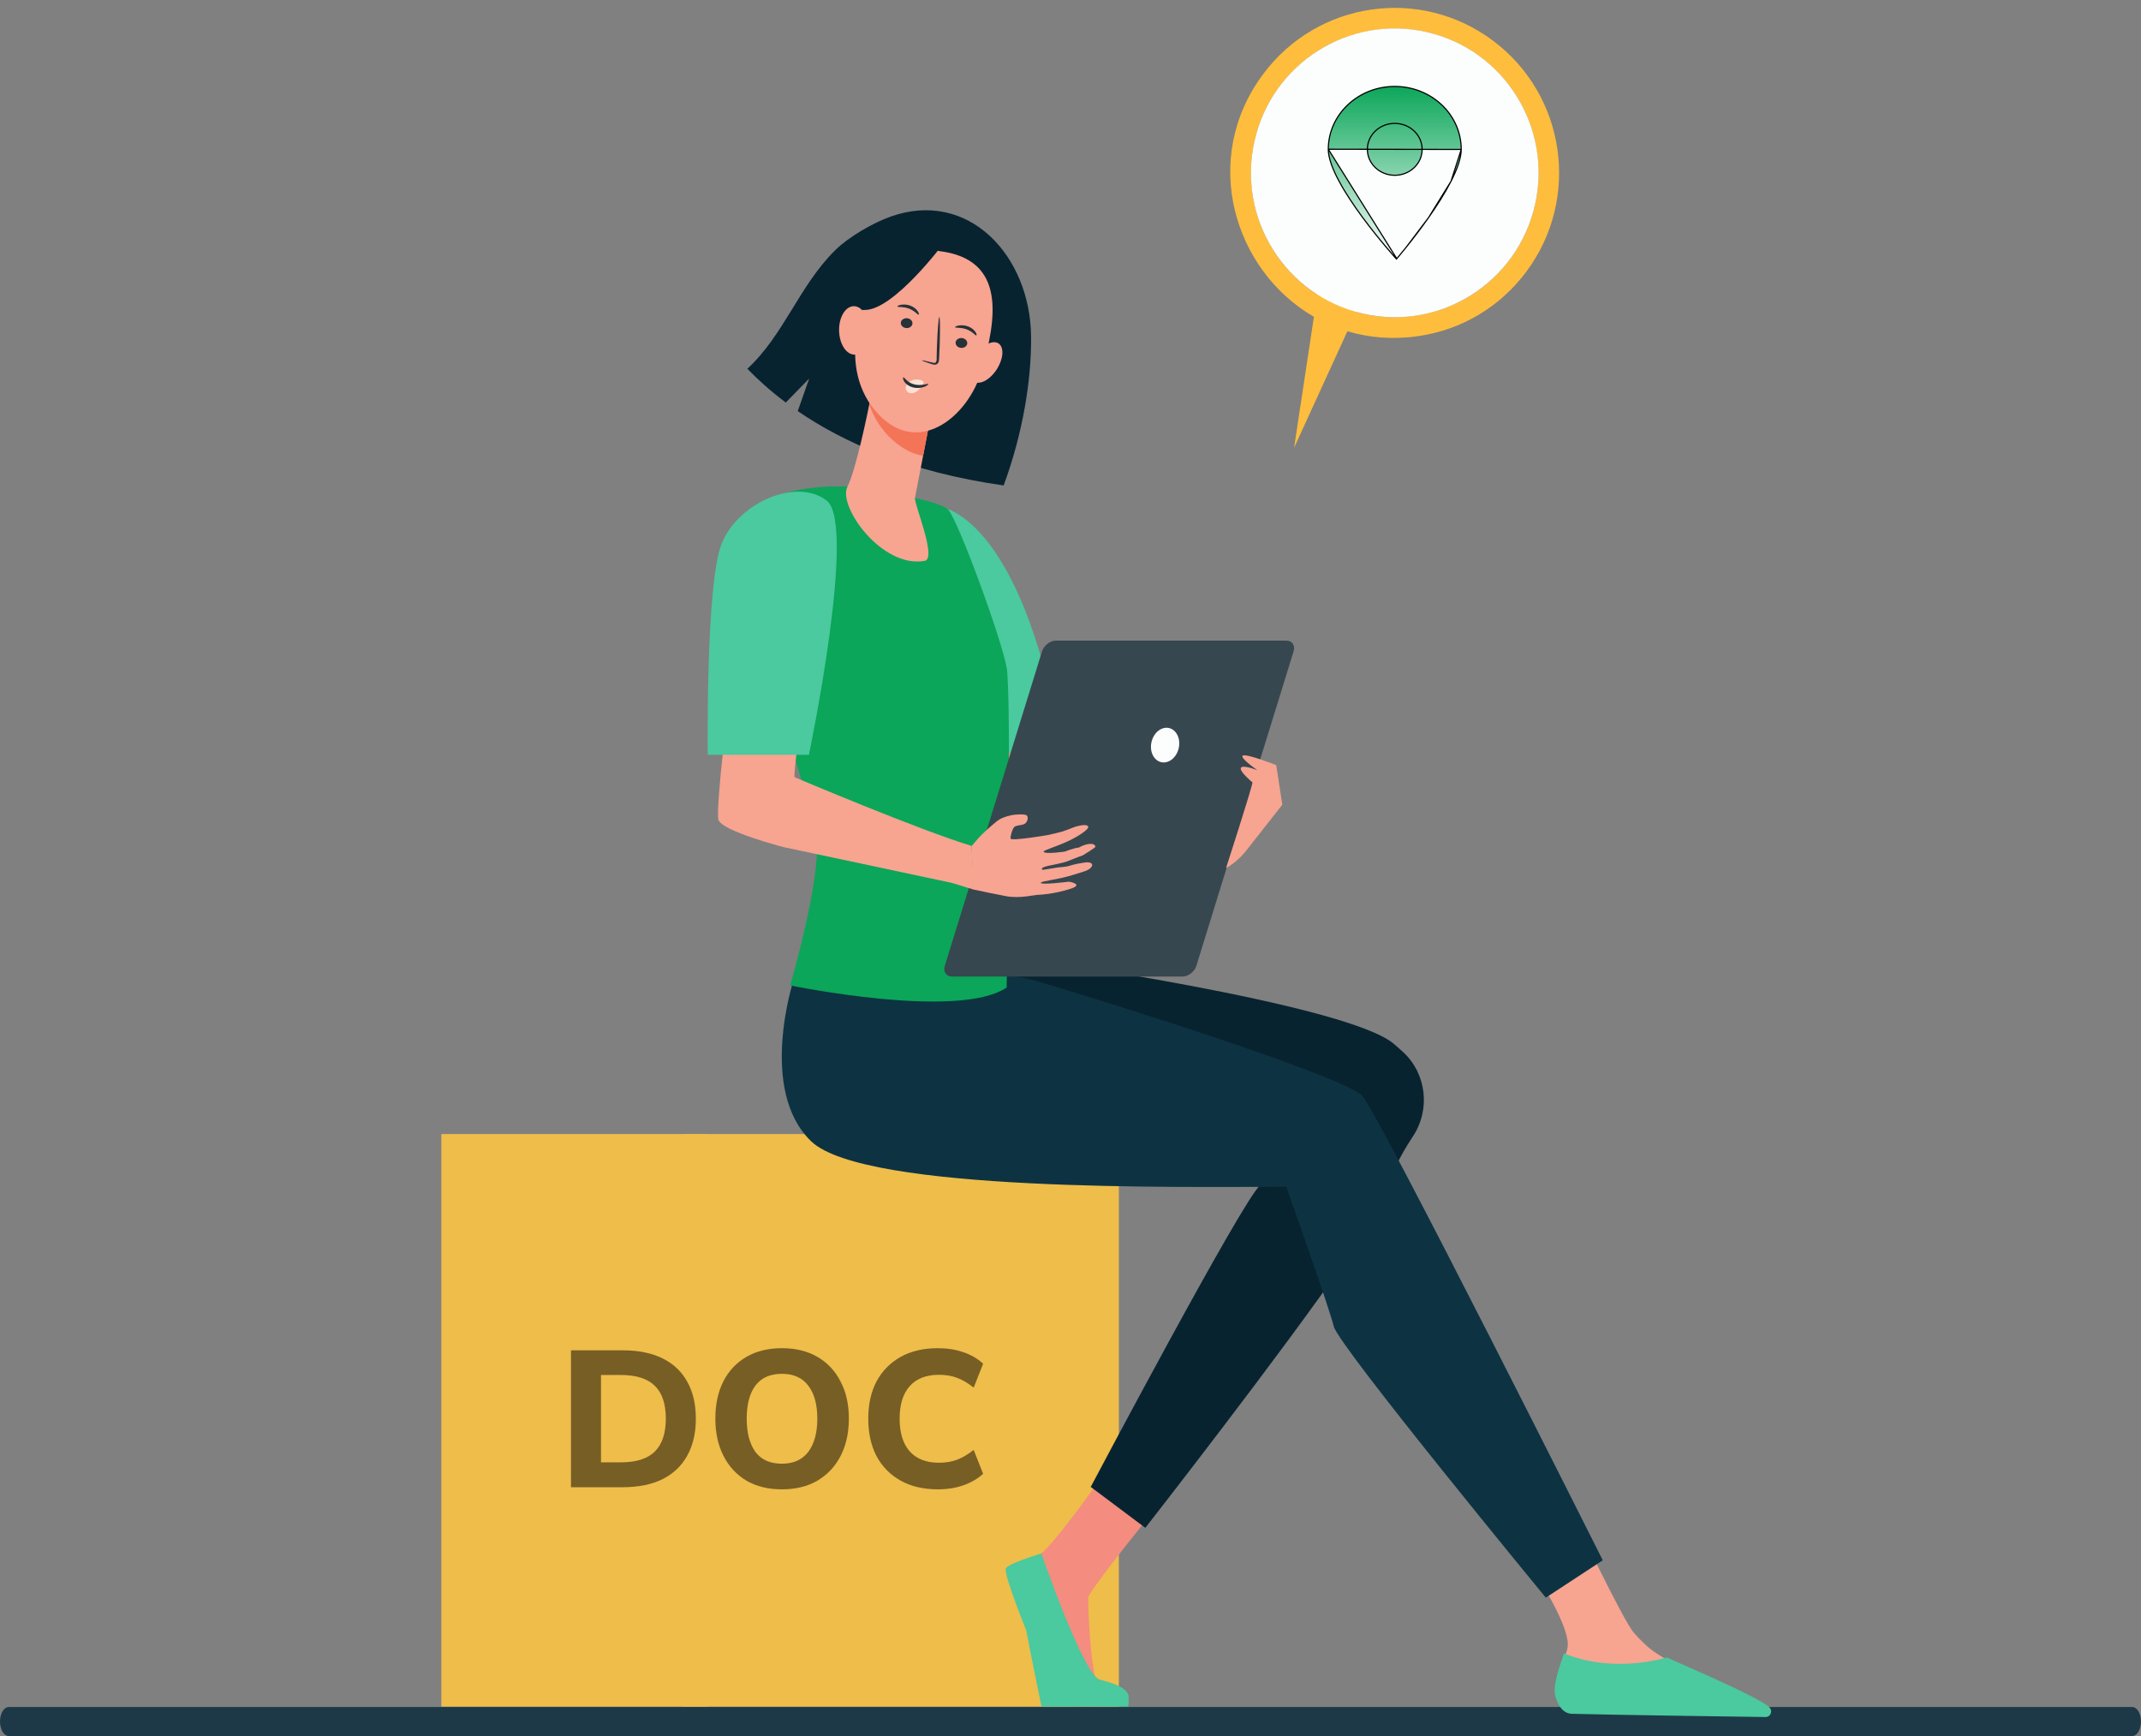 <svg width="370" height="300" viewBox="0 0 370 300" fill="none" xmlns="http://www.w3.org/2000/svg">
<rect x="0" y="0" width="370" height="300" fill="#808080" stroke="none"/>
<path d="M368.479 294.983H1.521C0.68 294.983 -1.95837e-05 296.106 -1.95837e-05 297.492C-1.95837e-05 298.878 0.68 300 1.521 300H368.479C369.32 300 370 298.878 370 297.492C370 296.106 369.32 294.983 368.479 294.983Z" fill="#1D3947"/>
<path d="M117.89 195.973H193.358V294.917H117.89V195.973Z" fill="#EEBD4A"/>
<path d="M76.273 195.973H122.278V294.917H76.273V195.973Z" fill="#EEBD4A"/>
<path d="M181.043 124.132L186.895 140.774C186.895 140.774 172.386 144.529 172.019 144.652C171.653 144.777 168.482 128.261 168.482 128.261L181.043 124.132Z" fill="#F48C7F"/>
<path d="M198.833 261.775C198.833 261.775 188.134 274.942 188.061 276.086C187.991 277.232 188.486 289.736 189.759 290.879C191.032 292.025 194.771 292.836 193.568 294.126C192.66 295.099 185.671 294.892 181.039 294.63C179.686 294.552 177.99 283.484 177.455 281.857C176.676 279.494 174.786 274.172 175.494 272.524C175.839 271.722 177.487 270.073 179.809 268.533C182.251 266.913 191.595 253.573 191.595 253.573L198.833 261.775Z" fill="#F48C7F"/>
<path d="M179.963 268.458C179.963 268.458 187.149 289.219 189.961 290.221C190.708 290.488 194.292 291.162 194.968 292.789C195.172 293.279 194.968 294.915 194.968 294.915H179.992C179.992 294.915 178.097 285.767 177.35 281.748C177.35 281.748 173.385 271.928 173.825 271.035C174.264 270.144 179.963 268.458 179.963 268.458Z" fill="#4BC99F"/>
<path d="M262.926 268.098C262.926 268.098 271.665 280.723 270.895 284.717C270.484 286.856 268.65 289.654 269.701 291.666C270.752 293.678 271.955 294.181 271.955 294.181L299.212 294.63C300.697 294.655 299.716 293.675 298.518 292.773C296.559 291.297 294.977 290.322 288.717 287.221C288.309 287.018 286.822 286.05 286.286 285.715C284.927 284.865 283.563 283.527 282.387 282.188C280.43 279.957 271.824 261.771 271.824 261.771L262.926 268.098Z" fill="#F7A491"/>
<path d="M231.32 190.218C231.32 190.218 220.5 202.89 217.74 204.897C214.98 206.905 188.497 256.952 188.497 256.952L197.932 264.022C197.932 264.022 221.601 233.735 232.718 217.536C242.117 203.838 238.656 204.706 244.183 196.369C247.224 191.778 246.534 185.572 242.524 181.849C242.024 181.387 241.482 180.901 240.892 180.398C232.709 173.401 176.629 165.524 176.629 165.524L140.758 169.129C140.758 169.129 170.064 190.218 171.158 190.78C172.253 191.341 211.63 197.235 212.452 197.235C213.271 197.233 231.32 190.218 231.32 190.218Z" fill="#082330"/>
<path d="M137.115 169.452C137.115 169.452 130.961 188.394 140.19 197.232C149.419 206.072 204.249 205.09 222.296 205.09C222.296 205.09 229.679 225.856 230.498 229.223C231.318 232.591 267.141 276.088 267.141 276.088L276.985 269.633C276.985 269.633 238.427 192.744 235.419 189.376C232.412 186.009 189.478 172.539 178.814 169.452C168.151 166.364 137.115 169.452 137.115 169.452Z" fill="#0D3342"/>
<path d="M178.067 107.883C171.537 89.651 163.575 87.922 163.575 87.922L169.642 131.84C173.794 130.676 179.198 128.083 183.345 126.883C181.969 120.268 179.892 112.977 178.067 107.883Z" fill="#4BC99F"/>
<path d="M146.625 84.094C146.625 84.094 134.239 83.283 129.341 88.776C124.44 94.27 140.208 137.719 141.1 144.709C141.99 151.699 136.559 170.286 136.559 170.286C136.559 170.286 165.652 176.308 173.966 170.649C173.966 170.649 174.858 120.38 173.966 115.386C173.076 110.392 165.652 90.084 163.87 88.088C162.089 86.09 146.625 84.094 146.625 84.094Z" fill="#0BA659"/>
<path d="M222.302 110.704H182.478C181.47 110.704 180.394 111.542 180.074 112.576L163.28 166.887C162.96 167.921 163.519 168.76 164.526 168.76H204.351C205.359 168.76 206.435 167.921 206.755 166.887L223.549 112.576C223.869 111.542 223.31 110.704 222.302 110.704Z" fill="#37474F"/>
<path d="M199.02 128.134C198.606 129.752 199.315 131.344 200.602 131.69C201.888 132.037 203.266 131.005 203.679 129.387C204.092 127.769 203.384 126.177 202.097 125.83C200.81 125.486 199.433 126.516 199.02 128.134Z" fill="#FCFEFE"/>
<path d="M288.111 286.434C279.829 288.61 273.708 287.132 270.285 285.717C269.402 288.28 268.231 291.495 268.853 293.349C269.613 295.619 270.696 296.134 271.651 296.159C279.216 296.362 299.358 296.639 305.125 296.717C305.931 296.728 306.376 295.765 305.858 295.131C304.426 293.379 288.729 286.82 288.111 286.434Z" fill="#4BC99F"/>
<path d="M167.906 146.179C168.358 145.83 168.834 144.723 172.287 141.904C173.283 141.091 175.09 140.824 175.09 140.824C175.09 140.824 177.314 140.517 177.532 141.027C177.752 141.537 177.432 142.164 177.051 142.38C176.669 142.597 175.773 142.611 175.391 142.827C175.01 143.043 174.602 144.39 174.638 144.9C174.674 145.411 181.197 144.281 181.197 144.281C181.197 144.281 183.052 143.866 183.658 143.677C184.175 143.517 185.687 142.916 185.687 142.916C185.687 142.916 187.884 142.18 188.068 142.889C188.177 143.305 186.407 144.513 184.518 145.388C182.484 146.329 180.319 146.935 180.353 147.161C180.433 147.694 184.028 147.158 184.028 147.158C184.028 147.158 185.664 146.509 186.443 146.468C187.385 145.896 189.146 145.438 189.312 146.318C189.344 146.479 187.122 147.808 187.122 147.808C187.122 147.808 185.549 148.377 184.815 148.698C183.522 149.261 181.465 149.478 180.562 149.788C179.811 150.045 180.126 150.209 180.097 150.296C180.074 150.362 181.113 150.175 182.541 149.945C183.261 149.829 184.094 149.858 184.913 149.589C185.669 149.341 186.756 149.152 187.412 149.056C189.271 148.783 189.108 150.027 187.414 150.571C186.77 150.779 186.066 150.997 185.351 151.218C182.575 152.073 179.886 152.241 179.87 152.56C179.849 152.973 184.738 152.362 184.738 152.362C184.738 152.362 187.462 152.804 184.961 153.604C182.058 154.533 179.677 154.622 179.572 154.62C178.857 154.604 176.322 155.322 173.853 154.864C172.032 154.527 169.431 153.971 168.19 153.702L167.906 146.179Z" fill="#F8A492"/>
<path d="M126.116 119.632L138.59 122.314C138.59 122.314 137.212 133.041 137.294 134.298C137.294 134.298 158.943 143.485 167.906 146.178L168.326 153.733C166.574 153.257 165.157 152.726 164.29 152.53C162.59 152.147 135.419 146.392 135.419 146.392C135.419 146.392 124.67 143.615 124.152 141.649C123.635 139.682 126.116 119.632 126.116 119.632Z" fill="#F7A491"/>
<path d="M122.309 130.439C122.309 130.439 121.944 101.109 124.67 94.053C127.396 86.997 137.555 82.422 142.853 86.498C148.15 90.576 139.793 130.437 139.793 130.437H122.309V130.439Z" fill="#4BC99F"/>
<path d="M178.188 58.143C178.054 44.222 167.411 32.659 153.929 37.421C150.897 38.492 146.652 40.946 144.342 43.229C138.097 49.401 135.549 57.783 129.159 63.727C130.943 65.58 133.136 67.569 135.798 69.562L139.838 65.42L137.861 71.041C145.715 76.423 157.147 81.59 173.449 83.889C176.817 74.725 178.26 65.568 178.188 58.143Z" fill="#082330"/>
<path d="M150.749 67.072C150.749 67.072 150.685 67.448 150.57 68.086C150.018 71.148 147.891 81.308 146.455 84.101C144.718 87.475 152.399 98.241 159.789 96.926C161.989 96.534 157.93 87.035 158.126 86.028C158.5 84.103 159.006 81.474 159.524 78.781C159.817 77.261 160.112 75.719 160.391 74.272C161.181 70.155 161.825 66.79 161.825 66.79L150.749 67.072Z" fill="#F7A491"/>
<path d="M150.57 68.086C150.685 67.448 150.749 67.072 150.749 67.072L161.825 66.787C161.825 66.787 161.181 70.155 160.391 74.27C160.114 75.71 159.819 77.241 159.528 78.754C157.819 78.494 156.033 77.639 154.24 76.026C152.286 74.267 151.005 72.155 150.234 69.9C150.37 69.182 150.483 68.56 150.57 68.086Z" fill="#F47458"/>
<path d="M162.291 43.386C162.291 43.386 157.209 42.012 153.368 45.844C149.528 49.677 144.176 62.488 151.21 70.916C158.246 79.344 167.341 72.313 169.733 63.791C172.128 55.27 174.057 44.796 162.291 43.386Z" fill="#F7A491"/>
<path d="M167.103 59.576C167.002 59.791 166.809 59.962 166.567 60.052C166.325 60.142 166.053 60.145 165.809 60.059C165.686 60.023 165.573 59.965 165.476 59.89C165.379 59.815 165.3 59.723 165.243 59.621C165.186 59.518 165.152 59.407 165.144 59.293C165.135 59.179 165.153 59.064 165.194 58.956C165.296 58.741 165.488 58.571 165.731 58.48C165.973 58.39 166.245 58.387 166.489 58.473C166.612 58.509 166.725 58.566 166.822 58.642C166.92 58.717 166.999 58.808 167.056 58.911C167.113 59.013 167.147 59.125 167.155 59.239C167.163 59.353 167.146 59.468 167.103 59.576V59.576Z" fill="#263238"/>
<path d="M168.73 57.964C168.564 58.025 168.076 57.3 167.066 56.919C166.056 56.538 165.11 56.7 165.051 56.553C165.021 56.484 165.232 56.336 165.651 56.255C166.214 56.156 166.798 56.213 167.324 56.418C167.847 56.614 168.288 56.951 168.586 57.38C168.792 57.702 168.808 57.929 168.73 57.964Z" fill="#263238"/>
<path d="M157.635 56.151C157.534 56.366 157.342 56.537 157.1 56.628C156.858 56.718 156.586 56.721 156.342 56.635C156.22 56.599 156.107 56.542 156.009 56.467C155.912 56.392 155.833 56.301 155.775 56.198C155.718 56.096 155.685 55.984 155.677 55.87C155.668 55.755 155.686 55.641 155.728 55.533C155.83 55.319 156.022 55.149 156.263 55.058C156.505 54.968 156.776 54.965 157.02 55.049C157.143 55.085 157.256 55.142 157.353 55.217C157.451 55.292 157.53 55.384 157.587 55.486C157.644 55.589 157.678 55.7 157.686 55.815C157.694 55.929 157.677 56.043 157.635 56.151Z" fill="#263238"/>
<path d="M158.759 54.377C158.591 54.44 158.103 53.715 157.093 53.334C156.083 52.953 155.141 53.116 155.083 52.967C155.052 52.901 155.26 52.749 155.679 52.67C156.242 52.571 156.826 52.627 157.352 52.831C157.876 53.027 158.317 53.364 158.613 53.795C158.823 54.118 158.839 54.351 158.759 54.377Z" fill="#263238"/>
<path d="M159.314 62.278C159.336 62.227 160.003 62.371 161.07 62.641C161.35 62.718 161.604 62.762 161.718 62.626C161.851 62.401 161.902 62.146 161.865 61.895C161.879 61.262 161.896 60.597 161.917 59.899C162.017 57.067 162.201 54.776 162.333 54.782C162.465 54.788 162.485 57.091 162.385 59.923C162.353 60.62 162.324 61.29 162.296 61.918C162.274 62.211 162.301 62.564 162.011 62.849C161.935 62.914 161.844 62.964 161.743 62.993C161.643 63.022 161.536 63.031 161.432 63.018C161.274 62.998 161.12 62.96 160.973 62.905C159.929 62.568 159.295 62.33 159.314 62.278Z" fill="#263238"/>
<path d="M159.375 65.79C159.081 65.65 158.752 65.577 158.418 65.578C158.084 65.579 157.755 65.655 157.463 65.798C157.249 65.896 157.06 66.031 156.905 66.195C156.751 66.359 156.635 66.549 156.564 66.753C156.499 66.949 156.504 67.158 156.578 67.351C156.652 67.544 156.793 67.712 156.98 67.831C157.422 68.062 158.003 67.942 158.442 67.639C158.85 67.32 159.183 66.932 159.42 66.497C159.502 66.389 159.56 66.268 159.593 66.141C159.605 66.079 159.595 66.014 159.565 65.957C159.535 65.899 159.486 65.851 159.425 65.818" fill="#FCE2D5"/>
<path d="M156.11 65.202C156.272 65.136 156.725 66.094 157.981 66.423C159.237 66.752 160.362 66.227 160.433 66.357C160.464 66.416 160.257 66.638 159.77 66.828C159.132 67.072 158.418 67.112 157.75 66.94C157.112 66.78 156.57 66.404 156.241 65.894C156.019 65.505 156.031 65.223 156.11 65.202Z" fill="#263238"/>
<path d="M172.132 64.015C170.904 65.794 169.143 66.619 168.199 65.86C167.257 65.102 167.486 63.042 168.716 61.263C169.944 59.483 171.706 58.658 172.65 59.417C173.592 60.176 173.36 62.235 172.132 64.015Z" fill="#F7A491"/>
<path d="M163.069 42.047C163.069 42.047 154.397 53.703 149.376 53.562C144.355 53.42 142.766 60.06 142.766 60.06C142.766 60.06 146.7 44.804 152.007 42.532C157.313 40.258 163.069 42.047 163.069 42.047Z" fill="#082330"/>
<path d="M150.225 56.936C150.311 59.246 149.217 61.189 147.776 61.281C146.337 61.369 145.1 59.572 145.011 57.261C144.925 54.951 146.019 53.008 147.46 52.916C148.899 52.828 150.139 54.628 150.225 56.936Z" fill="#F7A491"/>
<path d="M210.897 141.731L211.887 150.008C211.916 149.992 211.968 149.963 212.039 149.922C213.326 149.158 214.456 148.154 215.382 146.976L221.606 139.056L220.555 132.221C220.555 132.221 215.554 130.248 214.808 130.557C214.061 130.867 217.289 133.093 217.289 133.093C217.289 133.093 214.715 132.077 214.44 132.704C214.168 133.33 216.437 135.199 216.437 135.199L210.897 141.731Z" fill="#F7A491"/>
<path d="M216.44 135.196C216.571 135.531 211.514 151.154 211.514 151.154C211.514 151.154 207.247 143.54 207.052 143.175C206.857 142.811 212.039 136.247 212.039 136.247L216.44 135.196Z" fill="#37474F"/>
<g class="floating">
<path fill-rule="evenodd" clip-rule="evenodd" d="M255.913 9.894C266.889 18.128 269.145 33.792 260.943 44.81C254.639 53.278 243.965 56.575 234.378 53.912L234.99 52.575L228.481 45.416L227.65 50.896C227.145 50.571 226.647 50.226 226.159 49.859C215.182 41.625 212.926 25.961 221.129 14.943C229.332 3.924 244.936 1.66 255.913 9.894ZM227.067 54.745C213.31 46.816 207.315 27.557 218.292 12.812C227.686 0.192 245.463 -2.387 258.035 7.044C270.607 16.474 273.176 34.318 263.782 46.938C259.243 53.038 252.608 56.995 245.102 58.084C240.727 58.719 236.602 58.366 232.854 57.242L223.639 77.375L227.067 54.745Z" fill="#FFBD3D"/>
<path d="M235.515 54.188C222.133 51.127 213.757 37.756 216.807 24.323C219.856 10.89 233.177 2.482 246.559 5.543C259.941 8.604 268.316 21.976 265.267 35.409C262.217 48.842 248.897 57.25 235.515 54.188Z" fill="#FCFEFE"/>
<path d="M229.552 25.786V25.786C229.561 19.79 234.707 14.929 241.055 14.94C247.403 14.951 252.531 19.828 252.522 25.824L229.552 25.786ZM229.552 25.786C229.55 27.273 230.28 29.206 231.392 31.28C232.502 33.351 233.985 35.548 235.47 37.559C236.954 39.569 238.439 41.39 239.553 42.709C240.11 43.368 240.574 43.902 240.898 44.271C241.061 44.455 241.188 44.598 241.275 44.695C241.297 44.719 241.316 44.741 241.332 44.759C241.348 44.741 241.365 44.721 241.385 44.698M229.552 25.786L241.385 44.698M241.385 44.698C241.467 44.601 241.588 44.458 241.742 44.275M241.385 44.698L241.742 44.275M241.742 44.275C242.05 43.907 242.49 43.375 243.018 42.717M241.742 44.275L243.018 42.717M243.018 42.717C244.075 41.402 245.483 39.586 246.892 37.581M243.018 42.717L246.892 37.581M246.892 37.581C248.301 35.575 249.709 33.383 250.764 31.316M246.892 37.581L250.764 31.316M250.764 31.316C251.822 29.245 252.519 27.313 252.522 25.824L250.764 31.316ZM245.77 25.815C245.765 28.298 243.638 30.297 241.028 30.292C238.42 30.287 236.298 28.279 236.302 25.797C236.307 23.314 238.434 21.316 241.044 21.32C243.652 21.325 245.774 23.333 245.77 25.815Z" fill="url(#paint0_linear_830_8985)" stroke="black" stroke-width="0.2"/>
</g>
<style>

    .floating {
        animation: 1.5s Infinite  linear floating;
            animation-delay: 0s;
    }
     @keyframes floating {               
                    0% {   
                    opacity: 1;    
                    transform: translateY(0px);  
                }                
                50% {
                    transform: translateY(3px);  
                    }    
                100% {  
                    opacity: 1;   
                transform: translateY(0px);     
                    }     
            } 
</style>
<g opacity="0.5">
<path d="M98.677 257.002V233.349H107.62C110.346 233.349 112.651 233.818 114.534 234.758C116.418 235.697 117.836 237.05 118.789 238.817C119.765 240.562 120.252 242.676 120.252 245.158C120.252 247.619 119.765 249.733 118.789 251.5C117.836 253.267 116.418 254.631 114.534 255.593C112.651 256.532 110.346 257.002 107.62 257.002H98.677ZM103.863 252.707H107.321C109.936 252.707 111.875 252.092 113.138 250.862C114.423 249.609 115.066 247.708 115.066 245.158C115.066 242.586 114.423 240.685 113.138 239.455C111.875 238.225 109.936 237.61 107.321 237.61H103.863V252.707Z" fill="black"/>
<path d="M123.626 245.158C123.626 242.698 124.08 240.562 124.989 238.75C125.92 236.916 127.249 235.496 128.978 234.489C130.707 233.483 132.757 232.979 135.128 232.979C137.499 232.979 139.549 233.483 141.278 234.489C143.006 235.496 144.336 236.916 145.267 238.75C146.22 240.562 146.696 242.687 146.696 245.125C146.696 247.608 146.22 249.766 145.267 251.6C144.336 253.412 143.006 254.832 141.278 255.861C139.549 256.868 137.499 257.371 135.128 257.371C132.757 257.371 130.707 256.868 128.978 255.861C127.271 254.832 125.953 253.401 125.022 251.567C124.091 249.733 123.626 247.596 123.626 245.158ZM129.044 245.158C129.044 247.596 129.543 249.509 130.54 250.896C131.56 252.26 133.089 252.942 135.128 252.942C137.122 252.942 138.641 252.26 139.682 250.896C140.724 249.509 141.245 247.596 141.245 245.158C141.245 242.698 140.724 240.797 139.682 239.455C138.663 238.09 137.145 237.408 135.128 237.408C133.089 237.408 131.56 238.09 130.54 239.455C129.543 240.797 129.044 242.698 129.044 245.158Z" fill="black"/>
<path d="M162.085 257.371C159.581 257.371 157.431 256.868 155.636 255.861C153.841 254.855 152.456 253.445 151.481 251.634C150.528 249.8 150.051 247.641 150.051 245.158C150.051 242.676 150.528 240.528 151.481 238.717C152.456 236.905 153.841 235.496 155.636 234.489C157.431 233.483 159.581 232.979 162.085 232.979C163.703 232.979 165.177 233.214 166.507 233.684C167.836 234.131 168.967 234.791 169.898 235.664L168.269 239.79C167.249 238.985 166.274 238.415 165.343 238.079C164.435 237.744 163.404 237.576 162.252 237.576C160.058 237.576 158.373 238.236 157.199 239.555C156.046 240.853 155.47 242.72 155.47 245.158C155.47 247.596 156.046 249.475 157.199 250.795C158.373 252.115 160.058 252.774 162.252 252.774C163.404 252.774 164.435 252.607 165.343 252.271C166.274 251.936 167.249 251.365 168.269 250.56L169.898 254.687C168.967 255.537 167.836 256.197 166.507 256.666C165.177 257.136 163.703 257.371 162.085 257.371Z" fill="black"/>
</g>
<defs>
<linearGradient id="paint0_linear_830_8985" x1="241.037" y1="14.84" x2="241.037" y2="44.91" gradientUnits="userSpaceOnUse">
<stop stop-color="#0BA659"/>
<stop offset="1" stop-color="#0BA659" stop-opacity="0"/>
</linearGradient>
</defs>
</svg>
